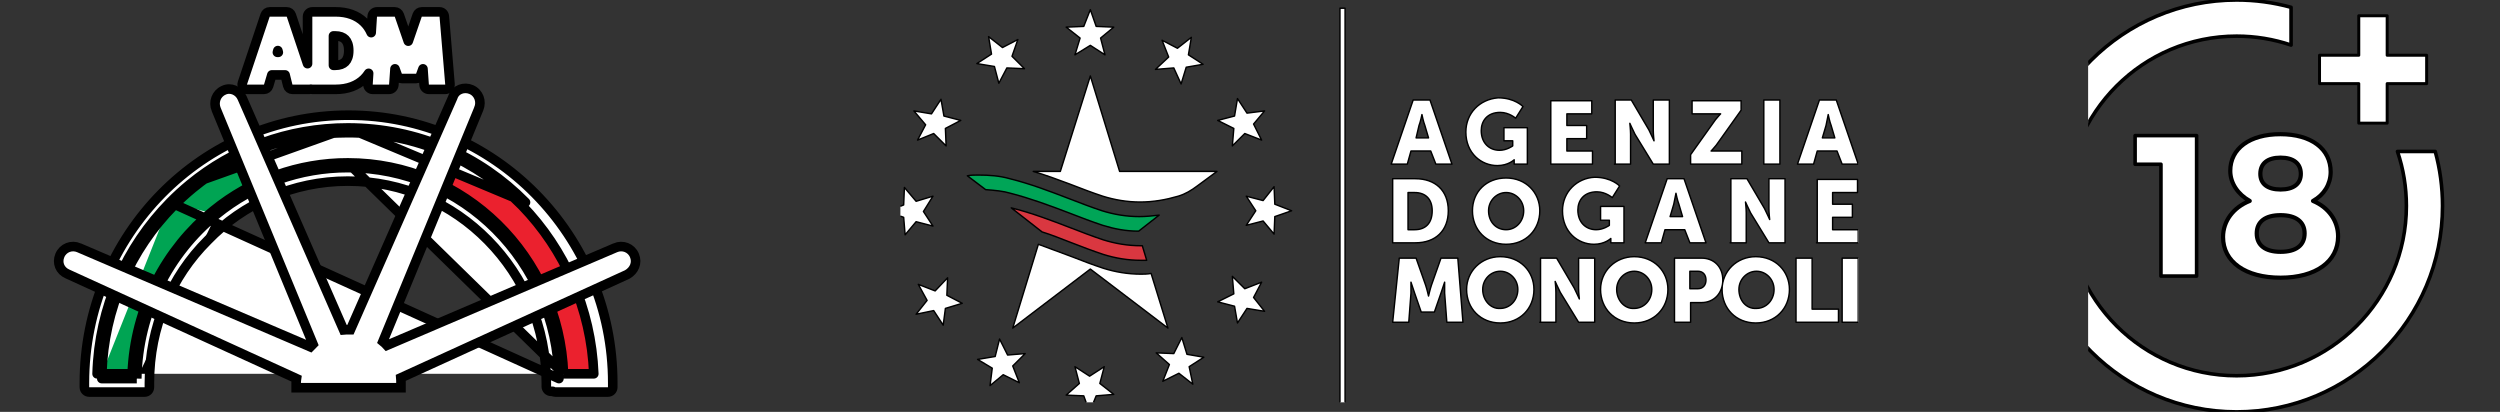 <svg width="261" height="43" viewBox="0 0 261 43" fill="none" xmlns="http://www.w3.org/2000/svg">
<rect x="0" y="0" width="261" height="43" fill="#333333" stroke="none"/>
<mask id="path-1-outside-1_404_26775" maskUnits="userSpaceOnUse" x="8.681" y="14.165" width="20" height="27" fill="black">
<rect fill="white" x="8.681" y="14.165" width="20" height="27"/>
<path d="M27.858 19.69C20.068 23.009 14.652 30.853 14.652 39.979H9.681C9.681 28.892 16.284 19.313 25.706 15.165"/>
</mask>
<path d="M27.858 19.69C20.068 23.009 14.652 30.853 14.652 39.979H9.681C9.681 28.892 16.284 19.313 25.706 15.165" fill="#00A453"/>
<path d="M14.652 39.979V40.979C15.204 40.979 15.652 40.531 15.652 39.979H14.652ZM9.681 39.979H8.681C8.681 40.531 9.128 40.979 9.681 40.979V39.979ZM27.466 18.77C19.308 22.245 13.652 30.451 13.652 39.979H15.652C15.652 31.255 20.827 23.772 28.25 20.61L27.466 18.77ZM14.652 38.979H9.681V40.979H14.652V38.979ZM10.681 39.979C10.681 29.294 17.044 20.071 26.109 16.08L25.303 14.249C15.524 18.555 8.681 28.489 8.681 39.979H10.681Z" fill="black" mask="url(#path-1-outside-1_404_26775)"/>
<mask id="path-3-outside-2_404_26775" maskUnits="userSpaceOnUse" x="43.774" y="14.014" width="21" height="27" fill="black">
<rect fill="white" x="43.774" y="14.014" width="21" height="27"/>
<path d="M46.629 15.014C56.2 19.162 62.952 28.741 62.952 39.979H57.981C57.981 30.853 52.565 23.084 44.774 19.69"/>
</mask>
<path d="M46.629 15.014C56.2 19.162 62.952 28.741 62.952 39.979H57.981C57.981 30.853 52.565 23.084 44.774 19.69" fill="#EB212E"/>
<path d="M62.952 39.979V40.979C63.504 40.979 63.952 40.531 63.952 39.979H62.952ZM57.981 39.979H56.981C56.981 40.531 57.428 40.979 57.981 40.979V39.979ZM46.231 15.931C55.448 19.926 61.952 29.152 61.952 39.979H63.952C63.952 28.329 56.952 18.398 47.027 14.096L46.231 15.931ZM62.952 38.979H57.981V40.979H62.952V38.979ZM58.981 39.979C58.981 30.445 53.32 22.322 45.174 18.773L44.375 20.607C51.809 23.846 56.981 31.26 56.981 39.979H58.981Z" fill="black" mask="url(#path-3-outside-2_404_26775)"/>
<path d="M44.495 20.146C44.618 20.201 44.759 20.205 44.885 20.155C45.011 20.105 45.111 20.006 45.162 19.881L47.091 15.204C47.195 14.953 47.079 14.665 46.83 14.556C40.329 11.713 32.691 11.404 25.582 14.479C25.332 14.588 25.215 14.877 25.319 15.129L27.248 19.805C27.299 19.929 27.397 20.027 27.521 20.078C27.645 20.128 27.784 20.127 27.907 20.074C33.416 17.716 39.429 17.865 44.495 20.146Z" fill="white" stroke="black" stroke-miterlimit="2" stroke-linejoin="round"/>
<path d="M17.768 21.123C13.202 25.764 10.336 32.06 10.136 39.026H10.636M17.768 21.123L58.352 39.526C58.129 27.308 48.335 17.503 36.316 17.503C31.326 17.496 26.483 19.219 22.587 22.389M17.768 21.123C18.416 20.464 19.098 19.84 19.81 19.253M17.768 21.123L19.81 19.253M10.636 39.026C10.631 39.193 10.627 39.359 10.626 39.526H14.28M10.636 39.026C10.836 32.196 13.647 26.025 18.124 21.474L18.124 21.474C18.76 20.827 19.429 20.215 20.128 19.64L20.128 19.64C24.544 16.005 30.157 13.855 36.316 13.855C43.447 13.855 49.849 16.738 54.507 21.472C58.911 26.023 61.722 32.195 61.991 39.026H58.837M10.636 39.026H13.795M14.28 39.526C14.407 32.582 17.625 26.417 22.587 22.389M14.28 39.526L13.781 39.517C13.784 39.353 13.788 39.19 13.795 39.026M14.28 39.526V39.026H13.795M22.587 22.389L22.271 22.001C22.271 22.001 22.271 22.001 22.271 22.001M22.587 22.389L22.271 22.001M58.837 39.026C58.361 26.773 48.455 17.003 36.316 17.003M58.837 39.026L36.317 17.003C36.317 17.003 36.316 17.003 36.316 17.003M58.837 39.026L36.316 17.003M36.316 17.003C31.211 16.996 26.256 18.759 22.271 22.001M13.795 39.026C14.063 32.131 17.316 26.024 22.271 22.001M36.316 13.355C43.587 13.355 50.116 16.296 54.864 21.123L36.316 13.355ZM36.316 13.355C30.038 13.355 24.313 15.547 19.81 19.253M36.316 13.355L19.81 19.253M57.035 40.356C57.035 40.632 57.259 40.856 57.535 40.856H57.716C57.793 40.904 57.883 40.931 57.98 40.931H63.471C63.747 40.931 63.971 40.708 63.971 40.431V39.979C63.971 24.549 51.585 12.025 36.39 12.025C21.12 12.025 8.81 24.55 8.81 39.979V40.431C8.81 40.708 9.033 40.931 9.31 40.931H15.097C15.373 40.931 15.597 40.708 15.597 40.431V39.979C15.597 34.08 17.917 28.852 21.682 25.098L21.682 25.098L21.689 25.091C25.381 21.264 30.594 18.908 36.316 18.908C42.035 18.908 47.177 21.262 50.947 25.094C54.717 28.926 57.035 34.157 57.035 39.979V40.356Z" fill="white" stroke="black" stroke-miterlimit="2" stroke-linejoin="round"/>
<path d="M41.846 39.444L65.459 28.668L65.481 28.657L65.503 28.645C66.198 28.241 66.569 27.462 66.232 26.661C65.898 25.87 65.005 25.535 64.237 25.868C64.237 25.868 64.236 25.869 64.236 25.869L40.397 36.053C40.271 35.914 40.129 35.779 39.972 35.652L49.983 11.361C49.984 11.361 49.984 11.36 49.984 11.359C50.305 10.596 49.989 9.693 49.203 9.351C48.47 9.032 47.534 9.32 47.272 10.165L36.584 34.425H36.39H36.375C36.21 34.425 36.049 34.425 35.876 34.442L25.275 10.215C24.954 9.459 24.072 9.071 23.342 9.432C22.566 9.779 22.255 10.676 22.574 11.435C22.574 11.435 22.575 11.436 22.575 11.437L32.672 35.908C32.569 36.002 32.473 36.099 32.381 36.203L8.248 25.869C8.248 25.869 8.247 25.868 8.247 25.868C7.479 25.535 6.586 25.87 6.252 26.661C5.921 27.447 6.268 28.26 7.028 28.594L30.957 39.529C30.939 39.65 30.919 39.803 30.919 39.979V40.479H31.419H41.361H41.861V39.979C41.861 39.966 41.861 39.953 41.861 39.94C41.861 39.795 41.862 39.621 41.846 39.444Z" fill="white" stroke="black" stroke-miterlimit="10"/>
<path d="M38.414 8.798C38.405 8.935 38.454 9.071 38.549 9.171C38.643 9.272 38.775 9.329 38.913 9.329H40.62C40.882 9.329 41.1 9.126 41.118 8.864L41.236 7.185L41.485 7.869C41.557 8.066 41.745 8.198 41.955 8.198H43.439C43.649 8.198 43.837 8.066 43.909 7.869L44.158 7.185L44.276 8.864C44.294 9.126 44.512 9.329 44.774 9.329H46.481C46.621 9.329 46.754 9.27 46.849 9.168C46.943 9.065 46.991 8.927 46.979 8.787L46.386 1.698C46.364 1.438 46.147 1.239 45.887 1.239H44.032C43.819 1.239 43.629 1.375 43.56 1.576L42.623 4.298L41.686 1.576C41.616 1.375 41.426 1.239 41.213 1.239H39.358C39.094 1.239 38.876 1.444 38.859 1.708L38.752 3.409C38.567 2.987 38.312 2.616 37.991 2.304C37.256 1.591 36.229 1.239 35.055 1.239H32.607C32.33 1.239 32.107 1.463 32.107 1.739V6.648L30.41 1.58C30.341 1.377 30.151 1.239 29.936 1.239H28.155C27.94 1.239 27.749 1.377 27.681 1.58L25.307 8.67C25.256 8.823 25.281 8.991 25.375 9.121C25.469 9.252 25.62 9.329 25.781 9.329H27.561C27.783 9.329 27.978 9.183 28.041 8.971L28.38 7.821H29.766L30.044 8.948C30.099 9.172 30.299 9.329 30.529 9.329H32.31C32.361 9.329 32.411 9.321 32.458 9.307C32.505 9.321 32.555 9.329 32.607 9.329H35.055C36.27 9.329 37.299 8.956 38.024 8.23C38.199 8.055 38.353 7.863 38.486 7.655L38.414 8.798ZM29.008 5.28L29.058 5.463H28.958L29.008 5.28ZM34.813 6.821V3.748H34.981C35.48 3.748 35.819 3.889 36.034 4.107C36.25 4.327 36.41 4.694 36.41 5.284C36.41 5.874 36.25 6.241 36.034 6.461C35.819 6.679 35.48 6.821 34.981 6.821H34.813Z" fill="white" stroke="black" stroke-miterlimit="2" stroke-linejoin="round"/>
<g clip-path="url(#clip0_404_26775)">
<path d="M149.903 17.135H151.584L149.292 10.441H147.534L145.241 17.135H146.923L147.305 15.766H149.368L149.903 17.135ZM148.451 11.962C148.451 11.962 148.604 12.723 148.757 13.103L149.139 14.396H147.84L148.145 13.103C148.298 12.723 148.451 11.962 148.451 11.962ZM153.036 13.788C153.036 15.994 154.641 17.287 156.323 17.287C157.469 17.287 158.08 16.679 158.08 16.679V17.135H159.456V13.332H157.011V14.701H157.928V15.233C157.928 15.233 157.316 15.69 156.552 15.69C155.482 15.69 154.641 14.929 154.641 13.636C154.641 12.647 155.253 11.734 156.628 11.734C157.546 11.734 158.233 12.342 158.233 12.342L158.998 11.125C158.998 11.125 158.157 10.213 156.399 10.213C154.489 10.365 153.036 11.81 153.036 13.788ZM161.902 17.135H166.258V15.766H163.583V14.473H165.647V13.103H163.583V11.886H166.181V10.517H161.902V17.135ZM168.551 17.135H170.232V14.016C170.232 13.56 170.156 12.875 170.156 12.875C170.156 12.875 170.461 13.56 170.691 14.016L172.601 17.135H174.282V10.441H172.601V13.56C172.601 14.016 172.678 14.701 172.678 14.701C172.678 14.701 172.372 14.016 172.143 13.56L170.308 10.441H168.627V17.135H168.551ZM176.575 17.135H181.848V15.766H178.639C178.639 15.766 178.868 15.538 179.174 15.157L181.772 11.506V10.517H176.652V11.886H179.632C179.632 11.886 179.403 12.114 179.097 12.495L176.499 16.146V17.135H176.575ZM184.141 17.135H185.823V10.441H184.141V17.135ZM192.319 17.135H194L191.707 10.441H189.949L187.657 17.135H189.338L189.72 15.766H191.784L192.319 17.135ZM190.867 11.962C190.867 11.962 191.019 12.723 191.172 13.103L191.554 14.396H190.255L190.637 13.103L190.867 11.962ZM145.394 33.643H147.075L147.305 30.6V29.459L147.687 30.6L148.375 32.578H149.75L150.438 30.6L150.82 29.459V30.6L151.049 33.643H152.731L152.196 26.949H150.438L149.445 29.763C149.292 30.22 149.139 30.904 149.139 30.904C149.139 30.904 148.986 30.22 148.833 29.763L147.84 26.949H146.082L145.394 33.643ZM153.113 30.22C153.113 32.198 154.565 33.719 156.628 33.719C158.692 33.719 160.144 32.198 160.144 30.22C160.144 28.318 158.692 26.796 156.628 26.796C154.641 26.796 153.113 28.318 153.113 30.22ZM154.794 30.22C154.794 29.155 155.635 28.318 156.628 28.318C157.622 28.318 158.463 29.155 158.463 30.22C158.463 31.361 157.622 32.198 156.628 32.198C155.635 32.274 154.794 31.361 154.794 30.22ZM160.755 33.643H162.437V30.524C162.437 30.068 162.36 29.383 162.36 29.383C162.36 29.383 162.666 30.068 162.895 30.524L164.806 33.643H166.487V26.949H164.806V30.068C164.806 30.524 164.882 31.209 164.882 31.209C164.882 31.209 164.577 30.524 164.347 30.068L162.513 26.949H160.832V33.643H160.755ZM167.099 30.22C167.099 32.198 168.551 33.719 170.614 33.719C172.678 33.719 174.13 32.198 174.13 30.22C174.13 28.318 172.678 26.796 170.614 26.796C168.627 26.796 167.099 28.318 167.099 30.22ZM168.78 30.22C168.78 29.155 169.621 28.318 170.614 28.318C171.608 28.318 172.448 29.155 172.448 30.22C172.448 31.361 171.608 32.198 170.614 32.198C169.621 32.274 168.78 31.361 168.78 30.22ZM174.817 33.643H176.499V31.589H177.645C178.944 31.589 179.861 30.6 179.861 29.231C179.861 27.861 178.944 26.949 177.645 26.949H174.817V33.643ZM176.422 30.144V28.318H177.263C177.798 28.318 178.104 28.698 178.104 29.231C178.104 29.763 177.798 30.144 177.263 30.144H176.422ZM179.785 30.22C179.785 32.198 181.237 33.719 183.301 33.719C185.364 33.719 186.816 32.198 186.816 30.22C186.816 28.318 185.364 26.796 183.301 26.796C181.314 26.796 179.785 28.318 179.785 30.22ZM181.543 30.22C181.543 29.155 182.383 28.318 183.377 28.318C184.371 28.318 185.211 29.155 185.211 30.22C185.211 31.361 184.371 32.198 183.377 32.198C182.307 32.274 181.543 31.361 181.543 30.22ZM187.504 33.643H191.937V32.274H189.185V26.949H187.504V33.643ZM192.319 33.643H194V26.949H192.319V33.643ZM145.394 25.351H147.763C149.903 25.351 151.202 24.058 151.202 22.004C151.202 19.874 149.827 18.657 147.763 18.657H145.394V25.351ZM146.999 23.982V20.102H147.687C148.833 20.102 149.521 20.787 149.521 22.004C149.521 23.297 148.833 23.982 147.687 23.982H146.999ZM153.724 22.004C153.724 23.982 155.176 25.503 157.24 25.503C159.303 25.503 160.755 23.982 160.755 22.004C160.755 20.102 159.303 18.581 157.24 18.581C155.176 18.581 153.724 20.026 153.724 22.004ZM155.406 22.004C155.406 20.939 156.246 20.102 157.24 20.102C158.233 20.102 159.074 20.939 159.074 22.004C159.074 23.145 158.233 23.982 157.24 23.982C156.17 23.982 155.406 23.145 155.406 22.004ZM163.125 22.004C163.125 24.21 164.729 25.503 166.411 25.503C167.557 25.503 168.169 24.895 168.169 24.895V25.351H169.544V21.547H167.099V22.993H168.016V23.525C168.016 23.525 167.404 23.982 166.64 23.982C165.57 23.982 164.729 23.221 164.729 21.928C164.729 20.939 165.341 20.026 166.716 20.026C167.634 20.026 168.321 20.634 168.321 20.634L169.086 19.417C169.086 19.417 168.245 18.504 166.487 18.504C164.653 18.581 163.125 20.026 163.125 22.004ZM176.422 25.351H178.104L175.811 18.657H174.053L171.76 25.351H173.442L173.824 23.982H175.887L176.422 25.351ZM174.97 20.178C174.97 20.178 175.123 20.939 175.276 21.319L175.658 22.612H174.359L174.741 21.319L174.97 20.178ZM180.626 25.351H182.307V22.232C182.307 21.776 182.231 21.091 182.231 21.091C182.231 21.091 182.536 21.776 182.766 22.232L184.676 25.351H186.358V18.657H184.676V21.776C184.676 22.232 184.753 22.917 184.753 22.917C184.753 22.917 184.447 22.232 184.218 21.776L182.383 18.657H180.702V25.351H180.626ZM189.644 25.351H194V23.982H191.325V22.689H193.389V21.319H191.325V20.102H193.924V18.733H189.72V25.351H189.644ZM139.891 0.855H140.426V43H139.891V0.855ZM113.831 1.008L114.442 2.757L116.276 2.833L114.901 3.974L115.359 5.724L113.831 4.735L112.226 5.724L112.761 3.974L111.309 2.833L113.143 2.757L113.831 1.008ZM124.377 3.898L124.072 5.724L125.6 6.713L123.842 7.017L123.307 8.767L122.543 7.093L120.632 7.246L122.008 5.952L121.32 4.203L122.925 5.039L124.377 3.898ZM132.02 11.582L130.873 12.951L131.714 14.625L129.956 13.94L128.657 15.233L128.81 13.408L127.129 12.571L128.886 12.114L129.192 10.289L130.186 11.81L132.02 11.582ZM134.847 22.004L133.09 22.612L133.013 24.438L131.867 23.069L130.109 23.525L131.103 22.004L130.109 20.482L131.867 20.939L133.013 19.493L133.09 21.319L134.847 22.004ZM132.02 32.502L130.186 32.198L129.192 33.719L128.886 31.969L127.129 31.513L128.81 30.676L128.657 28.85L129.956 30.144L131.714 29.459L130.873 31.056L132.02 32.502ZM124.53 40.109L123.078 38.968L121.397 39.805L122.085 38.055L120.709 36.838L122.543 36.914L123.384 35.24L123.919 36.99L125.677 37.294L124.148 38.283L124.53 40.109ZM113.754 43L113.143 41.326L111.309 41.25L112.684 40.033L112.226 38.283L113.754 39.272L115.283 38.283L114.824 40.033L116.276 41.174L114.442 41.326L113.754 43ZM103.361 40.261L103.59 38.436L102.061 37.523L103.896 37.218L104.354 35.393L105.195 37.066L107.029 36.914L105.73 38.207L106.418 39.957L104.736 39.12L103.361 40.261ZM95.642 32.806L96.788 31.361L95.871 29.687L97.629 30.372L98.928 29.003L98.852 30.828L100.456 31.665L98.699 32.198L98.469 33.947L97.476 32.426L95.642 32.806ZM92.661 22.08L94.343 21.395L94.419 19.57L95.642 21.015L97.4 20.482L96.406 22.08L97.4 23.601L95.642 23.145L94.495 24.514L94.343 22.689L92.661 22.08ZM95.412 11.582L97.247 11.886L98.24 10.365L98.546 12.114L100.304 12.571L98.699 13.408L98.775 15.233L97.476 13.94L95.794 14.625L96.635 13.027L95.412 11.582ZM103.208 3.822L104.66 4.963L106.265 4.127L105.653 5.876L106.953 7.17L105.118 7.093L104.278 8.691L103.819 6.941L101.985 6.637L103.513 5.648L103.208 3.822ZM111.614 19.189C112.99 19.722 113.984 20.102 115.13 20.482C116.353 20.863 117.652 21.091 119.028 21.091C120.403 21.091 121.702 20.863 123.002 20.482C123.766 20.254 124.377 19.874 124.989 19.417L127.052 17.896H116.888L113.831 7.93L110.697 17.896H107.87C109.169 18.276 110.392 18.733 111.614 19.189Z" fill="white" stroke="black" stroke-width="0.151" stroke-miterlimit="2" stroke-linejoin="round"/>
<path d="M105.5 20.178C107.564 20.711 109.627 21.471 111.614 22.232C112.99 22.765 113.984 23.145 115.13 23.525C116.353 23.906 117.576 24.134 118.875 24.134L121.015 22.46C120.327 22.537 119.639 22.613 118.951 22.613C117.576 22.613 116.276 22.384 115.054 22.004C113.907 21.624 112.914 21.243 111.538 20.711C109.551 19.95 107.564 19.189 105.424 18.657C104.354 18.352 103.284 18.276 102.138 18.276H102.061C101.679 18.276 101.374 18.276 100.991 18.352L102.902 19.798C103.896 19.874 104.736 19.95 105.5 20.178Z" fill="#00A557" stroke="black" stroke-width="0.151" stroke-miterlimit="2" stroke-linejoin="round"/>
<path d="M108.786 24.21C109.78 24.514 110.697 24.895 111.691 25.275C113.066 25.808 114.06 26.188 115.206 26.568C116.429 26.949 117.728 27.177 119.104 27.177H119.715L119.257 25.655H119.104C117.728 25.655 116.429 25.427 115.206 25.047C114.06 24.667 113.066 24.286 111.691 23.754C109.704 22.993 107.717 22.232 105.577 21.7L108.786 24.21Z" fill="#D93740" stroke="black" stroke-width="0.151" stroke-miterlimit="2" stroke-linejoin="round"/>
<path d="M119.104 28.622C117.729 28.622 116.429 28.394 115.207 28.013C114.06 27.633 113.067 27.253 111.691 26.72C110.621 26.34 109.475 25.883 108.405 25.503L105.73 34.251L113.831 28.089L121.932 34.251L120.174 28.546C119.792 28.622 119.41 28.622 119.104 28.622Z" fill="white" stroke="black" stroke-width="0.151" stroke-miterlimit="2" stroke-linejoin="round"/>
</g>
<g clip-path="url(#clip1_404_26775)">
<path d="M225.603 28.823V17.148H222.905V14.158H229.327V28.823H225.603Z" fill="white" stroke="black" stroke-width="0.375" stroke-miterlimit="2" stroke-linejoin="round"/>
<path d="M243.321 17.944C243.321 19.219 242.631 20.35 241.481 20.977C243.091 21.646 244.097 23.048 244.097 24.68C244.097 27.316 241.754 28.991 238.092 28.991C234.431 28.991 232.087 27.337 232.087 24.742C232.087 23.069 233.175 21.646 234.87 20.977C233.635 20.287 232.84 19.116 232.84 17.838C232.84 15.495 234.891 14.009 238.071 14.009C241.294 14.009 243.321 15.538 243.321 17.944ZM235.603 24.366C235.603 25.6 236.482 26.29 238.092 26.29C239.703 26.29 240.601 25.621 240.601 24.366C240.601 23.153 239.703 22.463 238.092 22.463C236.482 22.463 235.603 23.153 235.603 24.366ZM235.979 18.152C235.979 19.199 236.731 19.784 238.092 19.784C239.451 19.784 240.206 19.199 240.206 18.152C240.206 17.064 239.451 16.458 238.092 16.458C236.731 16.458 235.979 17.064 235.979 18.152Z" fill="white" stroke="black" stroke-width="0.438" stroke-miterlimit="2" stroke-linejoin="round"/>
<path d="M250.294 15.813C250.913 17.639 251.227 19.55 251.227 21.5C251.227 31.274 243.274 39.227 233.5 39.227C223.726 39.227 215.773 31.274 215.773 21.5C215.773 11.726 223.726 3.773 233.5 3.773C235.45 3.773 237.361 4.087 239.187 4.706V0.763C237.334 0.255 235.421 -0.002 233.5 1.21632e-05C221.645 1.21632e-05 212 9.645 212 21.5C212 33.355 221.645 43 233.5 43C245.355 43 255 33.355 255 21.5C255 19.565 254.744 17.658 254.237 15.813H250.294Z" fill="white" stroke="black" stroke-width="0.375" stroke-miterlimit="2" stroke-linejoin="round"/>
<path d="M249.221 5.768V1.645H246.256V5.768H242.158V8.731H246.256V12.855H249.221V8.731H253.342V5.768H249.221Z" fill="white" stroke="black" stroke-width="0.312" stroke-miterlimit="2" stroke-linejoin="round"/>
</g>
<defs>
<clipPath id="clip0_404_26775">
<rect width="100" height="42" fill="white" transform="translate(94)"/>
</clipPath>
<clipPath id="clip1_404_26775">
<rect width="43" height="43" fill="white" transform="translate(218)"/>
</clipPath>
</defs>
</svg>
